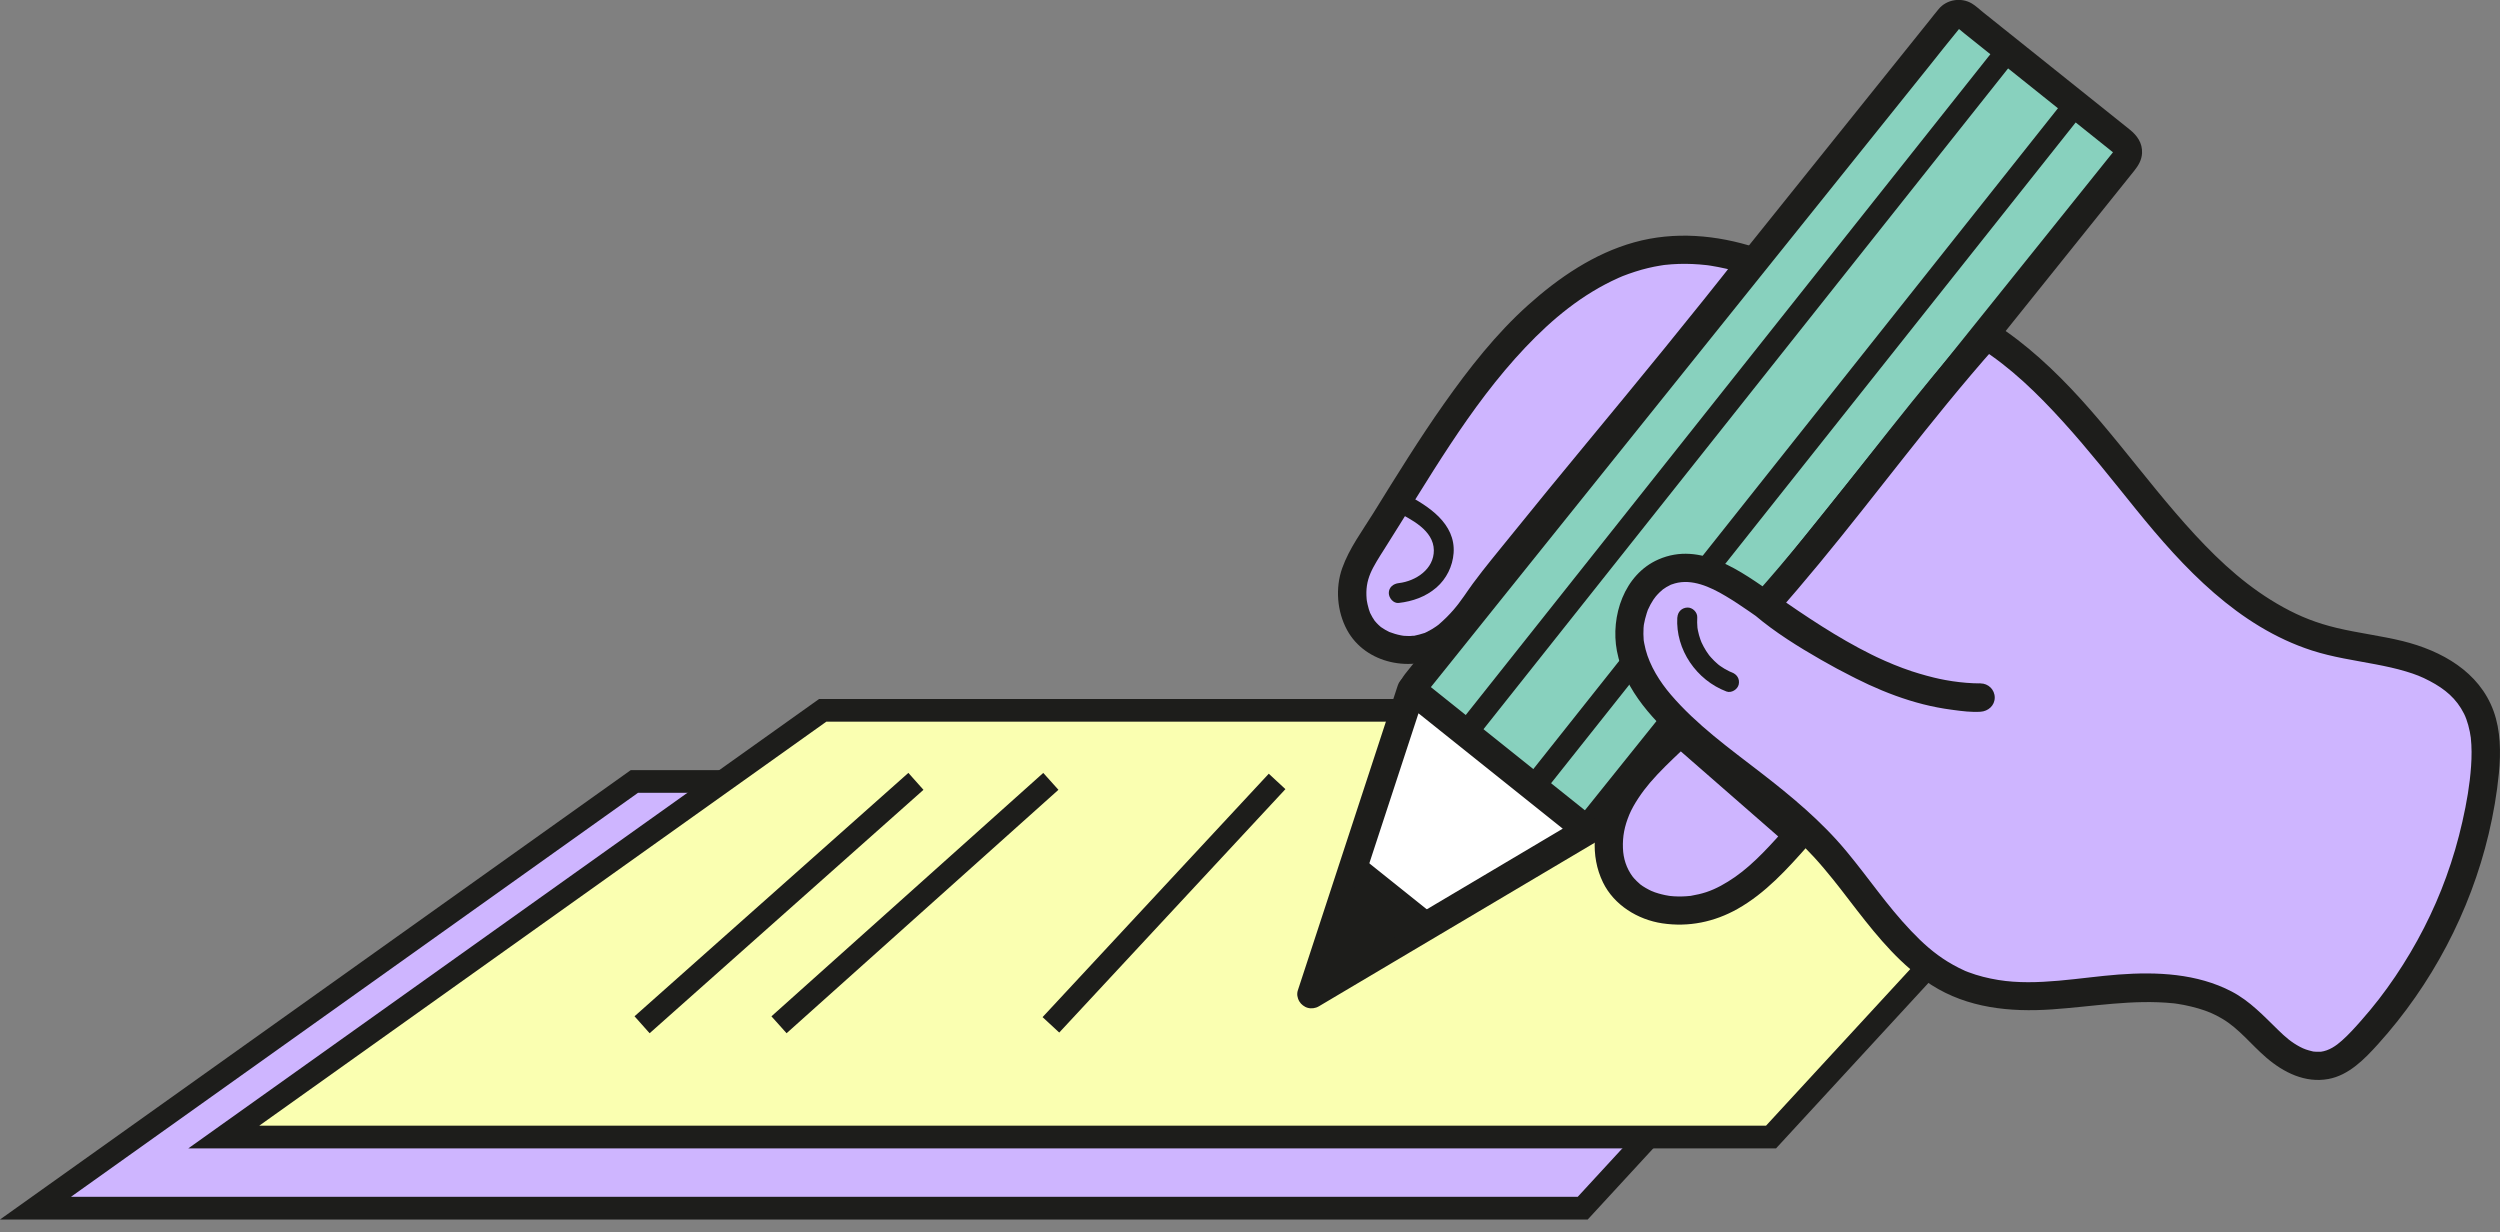 <svg width="142" height="70" viewBox="0 0 142 70" fill="none" xmlns="http://www.w3.org/2000/svg">
<rect x="0" y="0" width="142" height="70" fill="#808080" stroke="none"/>
<g id="Vrstva_2" clip-path="url(#clip0_22_449)">
<path id="Vector" d="M89.896 68.625H2.014L36.033 44.388H112.222L89.896 68.625Z" fill="#CEB5FF"/>
<path id="Vector_2" d="M90.181 69.268H0L35.828 43.742H113.695L90.183 69.268H90.181ZM4.029 67.98H89.614L110.754 45.031H36.24L4.029 67.98Z" fill="#1D1D1B"/>
<path id="Vector_3" d="M100.593 64.582H12.711L46.729 40.347H122.918L100.593 64.582Z" fill="#FAFFB1"/>
<path id="Vector_4" d="M100.875 65.228H10.696L46.525 39.702H124.391L100.879 65.228H100.875ZM14.725 63.939H100.31L121.45 40.99H46.937L14.725 63.939Z" fill="#1D1D1B"/>
<path id="Vector_5" d="M51.595 43.9L36.041 57.725L36.899 58.688L52.453 44.862L51.595 43.9Z" fill="#1D1D1B"/>
<path id="Vector_6" d="M59.257 43.902L43.817 57.727L44.678 58.687L60.119 44.861L59.257 43.902Z" fill="#1D1D1B"/>
<path id="Vector_7" d="M72.066 43.947L59.218 57.773L60.165 58.649L73.012 44.823L72.066 43.947Z" fill="#1D1D1B"/>
<path id="Vector_8" d="M120.607 8.107L111.661 0.952C111.37 0.719 110.944 0.766 110.711 1.057L80.352 38.886C80.119 39.177 80.166 39.602 80.457 39.835L89.403 46.99C89.695 47.224 90.12 47.177 90.354 46.886L120.712 9.056C120.946 8.765 120.899 8.34 120.607 8.107Z" fill="#88D1BE"/>
<path id="Vector_9" d="M89.978 46.419C88.415 45.167 86.848 43.917 85.285 42.665C84.256 41.842 83.227 41.02 82.198 40.197L81.272 39.456C81.201 39.399 81.13 39.345 81.062 39.288C81.053 39.281 81.044 39.272 81.035 39.265C81.574 39.654 80.55 38.89 81.007 39.254C81.044 39.283 81.001 39.395 81.005 39.24C81.005 39.249 80.989 39.447 81.014 39.338C81.039 39.238 80.928 39.459 80.93 39.454C81.021 39.304 81.162 39.165 81.272 39.029L82.205 37.868C83.309 36.493 84.413 35.118 85.514 33.741C87.078 31.794 88.64 29.846 90.204 27.899C92.006 25.654 93.809 23.406 95.612 21.161C97.44 18.884 99.268 16.605 101.096 14.328C102.716 12.307 104.337 10.287 105.96 8.267C107.164 6.767 108.366 5.267 109.57 3.768C110.128 3.072 110.676 2.37 111.243 1.684C111.257 1.668 111.27 1.65 111.284 1.632C111.284 1.632 111.289 1.627 111.289 1.625C111.3 1.609 111.38 1.498 111.3 1.597L111.243 1.616C111.325 1.595 111.339 1.591 111.282 1.602C111.211 1.627 111.122 1.545 111.254 1.616C111.198 1.586 111.154 1.557 111.102 1.52C111.257 1.627 111.4 1.759 111.548 1.877L114.157 3.963C116.048 5.477 117.94 6.99 119.831 8.501C119.897 8.553 119.961 8.608 120.027 8.658C120.05 8.676 120.091 8.719 120.105 8.726C120.075 8.712 120.043 8.565 120.066 8.662C120.091 8.772 120.077 8.572 120.075 8.565C120.077 8.631 120.007 8.653 120.07 8.583C121.316 7.21 120.168 8.456 120.15 8.485C120.123 8.526 120.086 8.565 120.055 8.603L119.394 9.426C118.434 10.624 117.473 11.819 116.513 13.017C115.035 14.857 113.556 16.7 112.078 18.541C110.312 20.741 108.548 22.94 106.782 25.142C105.015 27.344 103.108 29.721 101.269 32.012C99.58 34.116 97.891 36.222 96.199 38.327C94.877 39.974 93.557 41.622 92.234 43.267C91.499 44.183 90.764 45.099 90.028 46.017C89.965 46.096 89.901 46.176 89.837 46.255C89.823 46.271 89.81 46.289 89.796 46.305C89.796 46.308 89.792 46.31 89.792 46.312C89.73 46.373 89.719 46.387 89.76 46.355C89.796 46.296 89.919 46.346 89.767 46.342C89.805 46.342 89.865 46.342 89.901 46.342L89.828 46.321C89.905 46.349 89.901 46.339 89.819 46.292C89.464 46.039 88.922 46.228 88.715 46.58C88.478 46.985 88.649 47.43 89.004 47.682C89.605 48.11 90.488 47.985 90.957 47.421C91.016 47.351 91.073 47.278 91.13 47.205L91.943 46.192C92.997 44.878 94.048 43.567 95.102 42.254C96.655 40.318 98.209 38.384 99.762 36.447C101.583 34.18 103.401 31.912 105.222 29.644C107.073 27.337 108.924 25.031 110.774 22.724C112.443 20.645 114.109 18.568 115.777 16.489C117.011 14.95 118.247 13.412 119.481 11.873C120.066 11.144 120.651 10.417 121.234 9.687C121.466 9.396 121.648 9.087 121.668 8.701C121.698 8.124 121.388 7.694 120.967 7.358C120.187 6.733 119.406 6.108 118.623 5.483C116.622 3.884 114.623 2.284 112.623 0.684C112.427 0.527 112.224 0.332 112.008 0.202C111.4 -0.164 110.574 -0.036 110.119 0.511C109.943 0.72 109.777 0.936 109.606 1.15C108.71 2.266 107.815 3.384 106.918 4.499C105.466 6.308 104.014 8.119 102.561 9.928C100.786 12.142 99.01 14.355 97.235 16.566C95.366 18.895 93.497 21.224 91.629 23.554C89.896 25.71 88.166 27.869 86.434 30.026C85.075 31.721 83.714 33.416 82.355 35.109C81.586 36.066 80.819 37.025 80.049 37.981C79.735 38.374 79.394 38.756 79.403 39.299C79.419 40.256 80.377 40.783 81.042 41.315C83.165 43.015 85.291 44.712 87.415 46.412C87.889 46.792 88.364 47.171 88.838 47.551C89.177 47.823 89.646 47.882 89.978 47.551C90.26 47.269 90.32 46.685 89.978 46.412V46.419Z" fill="#1D1D1B"/>
<path id="Vector_10" d="M113.81 2.126L82.81 41.172L83.822 41.973L114.821 2.927L113.81 2.126Z" fill="#1D1D1B"/>
<path id="Vector_11" d="M117.561 5.305L86.562 44.351L87.573 45.152L118.573 6.106L117.561 5.305Z" fill="#1D1D1B"/>
<path id="Vector_12" d="M74.493 56.47L90.172 47.171L80.163 39.168L74.493 56.47Z" fill="white"/>
<path id="Vector_13" d="M74.9 57.166C76.671 56.116 78.442 55.063 80.213 54.014C83.025 52.346 85.836 50.678 88.647 49.012C89.291 48.63 89.935 48.248 90.579 47.867C90.985 47.626 91.158 46.935 90.743 46.601C89.619 45.703 88.497 44.803 87.372 43.906C85.572 42.467 83.771 41.027 81.973 39.588C81.561 39.259 81.149 38.929 80.734 38.597C80.257 38.216 79.59 38.336 79.387 38.952C78.747 40.906 78.106 42.861 77.466 44.815C76.448 47.917 75.433 51.021 74.416 54.123C74.183 54.834 73.949 55.545 73.717 56.254C73.582 56.668 73.874 57.134 74.279 57.245C74.716 57.365 75.135 57.097 75.272 56.684C75.911 54.729 76.553 52.775 77.193 50.821C78.21 47.719 79.225 44.615 80.243 41.513C80.475 40.802 80.71 40.09 80.942 39.381L79.594 39.736C80.719 40.633 81.841 41.533 82.965 42.431C84.766 43.87 86.566 45.31 88.365 46.749C88.777 47.078 89.189 47.408 89.603 47.739L89.767 46.474C87.996 47.523 86.225 48.576 84.454 49.626C81.643 51.294 78.832 52.962 76.02 54.627C75.376 55.009 74.732 55.391 74.088 55.773C73.715 55.995 73.578 56.497 73.799 56.875C74.02 57.252 74.527 57.386 74.903 57.163L74.9 57.166Z" fill="#1D1D1B"/>
<path id="Vector_14" d="M75.461 55.338L81.436 51.964L77.455 48.78L75.461 55.338Z" fill="#1D1D1B"/>
<path id="Vector_15" d="M100.246 34.375C104.546 29.558 108.536 23.867 112.836 19.052C116.394 21.286 119.469 25.376 122.114 28.635C124.762 31.894 127.844 35.105 131.879 36.279C133.432 36.732 135.064 36.861 136.623 37.291C138.182 37.72 139.739 38.527 140.543 39.927C141.301 41.249 141.267 42.874 141.08 44.385C140.402 49.846 137.95 55.075 134.181 59.092C133.582 59.731 132.897 60.367 132.034 60.517C131.078 60.683 130.122 60.201 129.378 59.579C128.633 58.956 128.023 58.186 127.256 57.595C125.128 55.959 122.187 55.968 119.515 56.238C116.842 56.511 114.045 56.959 111.543 55.981C107.974 54.591 106.092 50.791 103.49 47.983C101.054 45.355 97.877 43.526 95.298 41.038C94.023 39.809 92.858 38.331 92.591 36.582C92.325 34.832 93.249 32.807 94.963 32.355C96.54 31.939 98.118 32.907 99.463 33.832C103.019 36.275 107.505 39.624 112.499 39.624C112.499 39.624 109.822 39.799 106.055 37.952C102.288 36.105 100.249 34.373 100.249 34.373L100.246 34.375Z" fill="#CEB5FF"/>
<path id="Vector_16" d="M100.818 34.946C104.253 31.094 107.312 26.933 110.581 22.942C111.503 21.818 112.441 20.706 113.408 19.62L112.431 19.745C114.205 20.866 115.741 22.365 117.184 23.956C118.634 25.554 119.968 27.253 121.325 28.93C124.018 32.26 127.122 35.589 131.315 36.947C132.494 37.329 133.724 37.502 134.937 37.734C135.515 37.845 136.093 37.968 136.658 38.138C137.193 38.3 137.534 38.431 138.005 38.679C138.877 39.138 139.526 39.679 139.958 40.542C140.047 40.718 140.129 40.943 140.195 41.183C140.261 41.424 140.323 41.724 140.341 41.897C140.4 42.438 140.395 42.985 140.357 43.526C140.282 44.59 140.109 45.581 139.865 46.664C139.621 47.748 139.316 48.785 138.943 49.814C138.235 51.773 137.252 53.689 136.055 55.461C135.442 56.368 134.839 57.147 134.115 57.968C133.769 58.361 133.416 58.754 133.025 59.102C132.686 59.406 132.294 59.676 131.821 59.74C131.864 59.733 131.909 59.74 131.757 59.74C131.695 59.74 131.634 59.742 131.573 59.74C131.511 59.738 131.45 59.736 131.388 59.726C131.431 59.733 131.477 59.749 131.329 59.711C131.049 59.642 130.878 59.588 130.646 59.465C130.145 59.202 129.799 58.895 129.392 58.497C128.568 57.695 127.792 56.859 126.758 56.318C124.792 55.291 122.499 55.191 120.33 55.354C118.161 55.518 115.702 56.022 113.506 55.663C112.925 55.568 112.352 55.427 111.801 55.218C111.746 55.197 111.692 55.175 111.637 55.154C111.494 55.095 111.801 55.234 111.564 55.12C111.466 55.072 111.366 55.027 111.268 54.979C111.05 54.87 110.838 54.75 110.629 54.623C109.85 54.141 109.229 53.589 108.548 52.873C107.157 51.409 106.163 49.9 104.879 48.355C103.447 46.63 101.74 45.219 99.971 43.853C98.225 42.506 96.363 41.163 94.907 39.461C94.278 38.727 93.718 37.834 93.472 36.898C93.441 36.779 93.416 36.661 93.393 36.543C93.382 36.484 93.37 36.423 93.361 36.364C93.382 36.509 93.363 36.379 93.361 36.352C93.345 36.123 93.338 35.893 93.354 35.664C93.354 35.675 93.377 35.425 93.363 35.541C93.352 35.639 93.372 35.48 93.377 35.457C93.395 35.355 93.416 35.255 93.441 35.155C93.468 35.043 93.5 34.932 93.536 34.823C93.552 34.775 93.57 34.727 93.586 34.677C93.632 34.541 93.57 34.7 93.607 34.623C93.693 34.427 93.796 34.239 93.914 34.059C93.932 34.032 94.105 33.807 94.01 33.923C94.089 33.828 94.171 33.737 94.26 33.65C94.331 33.582 94.403 33.516 94.479 33.455C94.367 33.543 94.604 33.375 94.645 33.35C94.729 33.3 94.816 33.255 94.904 33.212C95.018 33.157 94.797 33.248 94.918 33.207C94.989 33.182 95.059 33.157 95.132 33.137C96.102 32.866 97.121 33.321 98.02 33.857C98.926 34.396 99.778 35.032 100.647 35.627C101.517 36.223 102.364 36.788 103.249 37.327C105.113 38.463 107.11 39.463 109.236 40.002C110.296 40.27 111.396 40.42 112.491 40.424V38.813C112.122 38.836 111.744 38.804 111.378 38.766C111.291 38.756 111.205 38.745 111.118 38.736C111.368 38.766 111.048 38.725 110.988 38.715C110.747 38.677 110.508 38.634 110.271 38.584C109.7 38.463 109.135 38.306 108.58 38.125C107.214 37.672 105.93 37.023 104.674 36.325C103.693 35.779 102.735 35.191 101.815 34.55C101.649 34.434 101.483 34.314 101.319 34.193C101.253 34.146 101.187 34.096 101.121 34.046C101.1 34.032 101.082 34.016 101.062 34.002C100.907 33.887 101.191 34.105 101.096 34.03C101 33.955 100.905 33.882 100.813 33.803C100.481 33.521 99.999 33.477 99.673 33.803C99.384 34.091 99.338 34.659 99.673 34.941C100.825 35.918 102.138 36.732 103.445 37.482C105.785 38.822 108.264 39.968 110.959 40.327C111.462 40.395 111.985 40.461 112.495 40.427C112.93 40.399 113.301 40.077 113.301 39.622C113.301 39.168 112.932 38.818 112.495 38.818C110.349 38.809 108.22 38.132 106.302 37.179C104.362 36.218 102.568 35.002 100.791 33.773C98.897 32.464 96.602 30.723 94.196 31.778C92.25 32.63 91.469 35.009 91.84 36.972C92.268 39.245 94.023 41.042 95.708 42.501C97.499 44.056 99.432 45.36 101.214 46.914C102.061 47.653 102.855 48.444 103.581 49.303C104.308 50.162 104.824 50.859 105.473 51.698C106.704 53.284 108.004 54.859 109.716 55.952C111.762 57.256 114.168 57.497 116.542 57.334C118.917 57.17 121.131 56.754 123.455 56.988C123.462 56.988 123.612 57.006 123.51 56.993C123.569 56.999 123.628 57.011 123.69 57.02C123.808 57.038 123.927 57.059 124.045 57.081C124.323 57.136 124.598 57.202 124.869 57.281C125.402 57.44 125.741 57.581 126.219 57.861C127.175 58.422 127.869 59.34 128.732 60.079C129.708 60.917 130.931 61.529 132.249 61.288C133.419 61.074 134.304 60.156 135.069 59.311C138.119 55.936 140.309 51.784 141.358 47.362C141.627 46.226 141.827 45.067 141.939 43.906C142.05 42.745 142.039 41.506 141.636 40.392C140.823 38.152 138.679 36.959 136.471 36.413C135.231 36.109 133.958 35.961 132.718 35.664C131.6 35.395 130.667 35.032 129.688 34.491C127.762 33.432 126.185 32.003 124.68 30.378C121.648 27.101 119.201 23.313 115.846 20.334C115.031 19.609 114.166 18.934 113.242 18.35C112.955 18.168 112.495 18.218 112.265 18.475C108.83 22.327 105.771 26.488 102.502 30.478C101.581 31.603 100.643 32.714 99.675 33.8C99.386 34.125 99.354 34.618 99.675 34.939C99.969 35.232 100.524 35.266 100.816 34.939L100.818 34.946Z" fill="#1D1D1B"/>
<path id="Vector_17" d="M99.528 14.841C94.873 13.319 91.29 14.491 87.593 17.7C83.897 20.909 80.785 26.215 78.197 30.369C77.402 31.646 76.676 32.575 76.826 34.071C76.975 35.561 77.858 36.552 79.328 36.856C82.119 37.438 83.692 34.393 84.463 33.418C89.967 26.453 93.496 22.543 99.53 14.841" fill="#CEB5FF"/>
<path id="Vector_18" d="M99.741 14.064C97.506 13.341 95.114 13.128 92.831 13.762C90.548 14.396 88.54 15.766 86.796 17.329C84.971 18.966 83.441 20.922 82.03 22.92C80.618 24.917 79.307 27.046 78.005 29.146C77.379 30.155 76.637 31.146 76.237 32.273C75.838 33.398 75.943 34.732 76.512 35.782C77.566 37.724 80.211 38.222 82.059 37.177C82.831 36.741 83.466 36.093 84.008 35.4C84.26 35.077 84.502 34.745 84.736 34.409C84.818 34.291 84.902 34.17 84.987 34.052C85.021 34.005 85.057 33.957 85.091 33.909C85.18 33.784 84.946 34.091 85.062 33.948C85.137 33.855 85.21 33.761 85.283 33.668C86.771 31.789 88.283 29.925 89.805 28.073C92.819 24.408 95.86 20.765 98.806 17.048C99.236 16.505 99.666 15.957 100.094 15.412C100.363 15.068 100.429 14.607 100.094 14.273C99.814 13.993 99.222 13.928 98.954 14.273C96.052 17.975 93.065 21.608 90.067 25.233C88.651 26.946 87.24 28.664 85.845 30.394C85.112 31.303 84.356 32.203 83.662 33.143C83.484 33.382 83.32 33.632 83.147 33.875C83.05 34.014 82.949 34.15 82.847 34.286C82.731 34.434 82.82 34.323 82.847 34.286C82.822 34.318 82.797 34.35 82.772 34.382C82.708 34.461 82.642 34.541 82.576 34.62C82.312 34.929 82.025 35.209 81.718 35.475C81.561 35.611 81.807 35.411 81.702 35.488C81.659 35.52 81.615 35.552 81.57 35.584C81.499 35.634 81.427 35.679 81.354 35.725C81.26 35.782 81.167 35.834 81.069 35.882C81.031 35.902 80.992 35.918 80.951 35.938C80.762 36.029 81.103 35.893 80.903 35.957C80.703 36.02 80.525 36.072 80.327 36.111C80.129 36.15 80.427 36.125 80.304 36.111C80.25 36.106 80.186 36.12 80.131 36.123C80.013 36.127 79.892 36.122 79.774 36.116C79.724 36.111 79.676 36.106 79.626 36.102C79.783 36.123 79.615 36.095 79.576 36.088C79.46 36.066 79.346 36.038 79.232 36.004C79.118 35.97 79.016 35.936 78.911 35.895C78.784 35.843 79.068 35.984 78.87 35.873C78.809 35.838 78.743 35.809 78.681 35.773C78.6 35.725 78.524 35.672 78.445 35.623C78.263 35.502 78.515 35.688 78.417 35.6C78.374 35.561 78.331 35.525 78.29 35.486C78.217 35.416 78.149 35.341 78.083 35.261C77.999 35.163 78.178 35.416 78.065 35.234C78.028 35.175 77.989 35.12 77.953 35.061C77.905 34.982 77.864 34.898 77.823 34.816C77.723 34.616 77.855 34.907 77.81 34.779C77.789 34.723 77.769 34.666 77.75 34.607C77.721 34.511 77.696 34.416 77.675 34.318C77.662 34.257 77.65 34.193 77.639 34.13C77.63 34.073 77.63 34.08 77.639 34.15C77.634 34.107 77.63 34.064 77.625 34.02C77.577 33.471 77.646 33.032 77.841 32.564C78.014 32.15 78.354 31.621 78.629 31.189C81.131 27.249 83.434 23.12 86.637 19.736C88.171 18.116 89.871 16.707 91.925 15.787C92.077 15.718 92.239 15.65 92.489 15.562C92.74 15.473 92.997 15.389 93.256 15.316C93.489 15.252 93.723 15.196 93.957 15.148C94.062 15.127 94.167 15.107 94.274 15.091C94.34 15.08 94.406 15.071 94.472 15.059C94.531 15.05 94.524 15.053 94.456 15.059C94.497 15.055 94.536 15.05 94.576 15.046C95.093 14.989 95.612 14.973 96.131 14.996C96.386 15.007 96.639 15.027 96.894 15.055C96.921 15.057 97.103 15.08 96.98 15.064C97.037 15.071 97.096 15.08 97.153 15.089C97.299 15.111 97.445 15.136 97.59 15.166C98.173 15.277 98.747 15.434 99.311 15.616C99.725 15.75 100.192 15.459 100.304 15.055C100.424 14.618 100.156 14.198 99.741 14.064Z" fill="#1D1D1B"/>
<path id="Vector_19" d="M94.934 42.074C93.803 43.147 92.649 44.246 91.955 45.642C91.26 47.037 91.106 48.803 91.968 50.1C93.1 51.798 95.599 52.096 97.486 51.321C99.375 50.546 100.793 48.966 102.146 47.439C99.842 45.428 97.538 43.419 95.237 41.408" fill="#CEB5FF"/>
<path id="Vector_20" d="M94.364 41.506C93.174 42.633 91.935 43.817 91.218 45.317C90.501 46.816 90.305 48.591 91.05 50.121C91.678 51.409 93.023 52.236 94.416 52.445C95.914 52.67 97.376 52.368 98.691 51.627C100.28 50.732 101.521 49.357 102.713 48.007C102.987 47.698 103.057 47.169 102.713 46.869C100.41 44.858 98.106 42.849 95.805 40.838C95.477 40.551 94.988 40.515 94.665 40.838C94.371 41.131 94.335 41.69 94.665 41.976C96.968 43.987 99.272 45.996 101.573 48.007V46.869C100.647 47.916 99.652 49.046 98.548 49.814C98.024 50.177 97.467 50.493 96.911 50.675C96.64 50.764 96.363 50.827 96.08 50.875C95.832 50.918 96.237 50.866 95.985 50.889C95.907 50.895 95.83 50.905 95.753 50.909C95.598 50.918 95.441 50.923 95.286 50.918C95.145 50.916 95.001 50.907 94.86 50.891C94.822 50.886 94.655 50.859 94.808 50.884C94.733 50.87 94.658 50.859 94.583 50.843C94.457 50.818 94.335 50.786 94.214 50.752C94.141 50.732 94.07 50.709 93.998 50.684C93.968 50.675 93.695 50.557 93.843 50.627C93.597 50.511 93.356 50.38 93.142 50.214C93.171 50.236 93.242 50.305 93.133 50.2C93.078 50.15 93.021 50.102 92.969 50.05C92.916 49.998 92.864 49.943 92.814 49.889C92.793 49.866 92.671 49.709 92.75 49.818C92.37 49.305 92.204 48.757 92.183 48.178C92.158 47.503 92.27 46.932 92.545 46.269C92.787 45.689 93.274 44.978 93.722 44.455C94.273 43.812 94.89 43.228 95.504 42.647C95.821 42.347 95.807 41.81 95.504 41.508C95.202 41.206 94.68 41.208 94.364 41.508V41.506Z" fill="#1D1D1B"/>
<path id="Vector_21" d="M79.446 34.248C80.238 34.157 80.98 33.898 81.59 33.371C82.159 32.877 82.512 32.159 82.565 31.412C82.683 29.744 81.144 28.742 79.851 28.074C79.58 27.933 79.239 28.003 79.08 28.276C78.932 28.528 79.011 28.908 79.282 29.046C80.145 29.492 81.429 30.114 81.442 31.253C81.454 32.325 80.418 33.009 79.448 33.121C79.146 33.155 78.884 33.355 78.884 33.684C78.884 33.962 79.143 34.282 79.448 34.248H79.446Z" fill="#1D1D1B"/>
<path id="Vector_22" d="M95.27 35.07C95.164 36.904 96.363 38.633 98.064 39.277C98.341 39.381 98.694 39.161 98.758 38.883C98.831 38.563 98.66 38.302 98.364 38.19C98.357 38.188 98.2 38.122 98.302 38.168C98.271 38.154 98.239 38.138 98.207 38.122C98.12 38.079 98.034 38.034 97.95 37.984C97.875 37.938 97.799 37.89 97.727 37.84C97.69 37.815 97.654 37.79 97.62 37.763C97.704 37.829 97.572 37.722 97.57 37.72C97.435 37.606 97.308 37.481 97.192 37.35C97.162 37.316 97.132 37.284 97.105 37.25C97.082 37.222 97.03 37.154 97.078 37.218C97.019 37.141 96.964 37.059 96.912 36.977C96.816 36.827 96.732 36.672 96.657 36.511C96.641 36.477 96.611 36.4 96.641 36.475C96.62 36.425 96.602 36.377 96.584 36.327C96.554 36.243 96.527 36.159 96.504 36.075C96.481 35.991 96.461 35.904 96.443 35.818C96.434 35.775 96.427 35.732 96.42 35.688C96.409 35.623 96.425 35.763 96.415 35.654C96.397 35.459 96.393 35.268 96.404 35.073C96.422 34.777 96.133 34.495 95.84 34.509C95.519 34.523 95.293 34.757 95.275 35.073L95.27 35.07Z" fill="#1D1D1B"/>
</g>
<defs>
<clipPath id="clip0_22_449">
<rect width="142" height="69.268" fill="white"/>
</clipPath>
</defs>
</svg>
